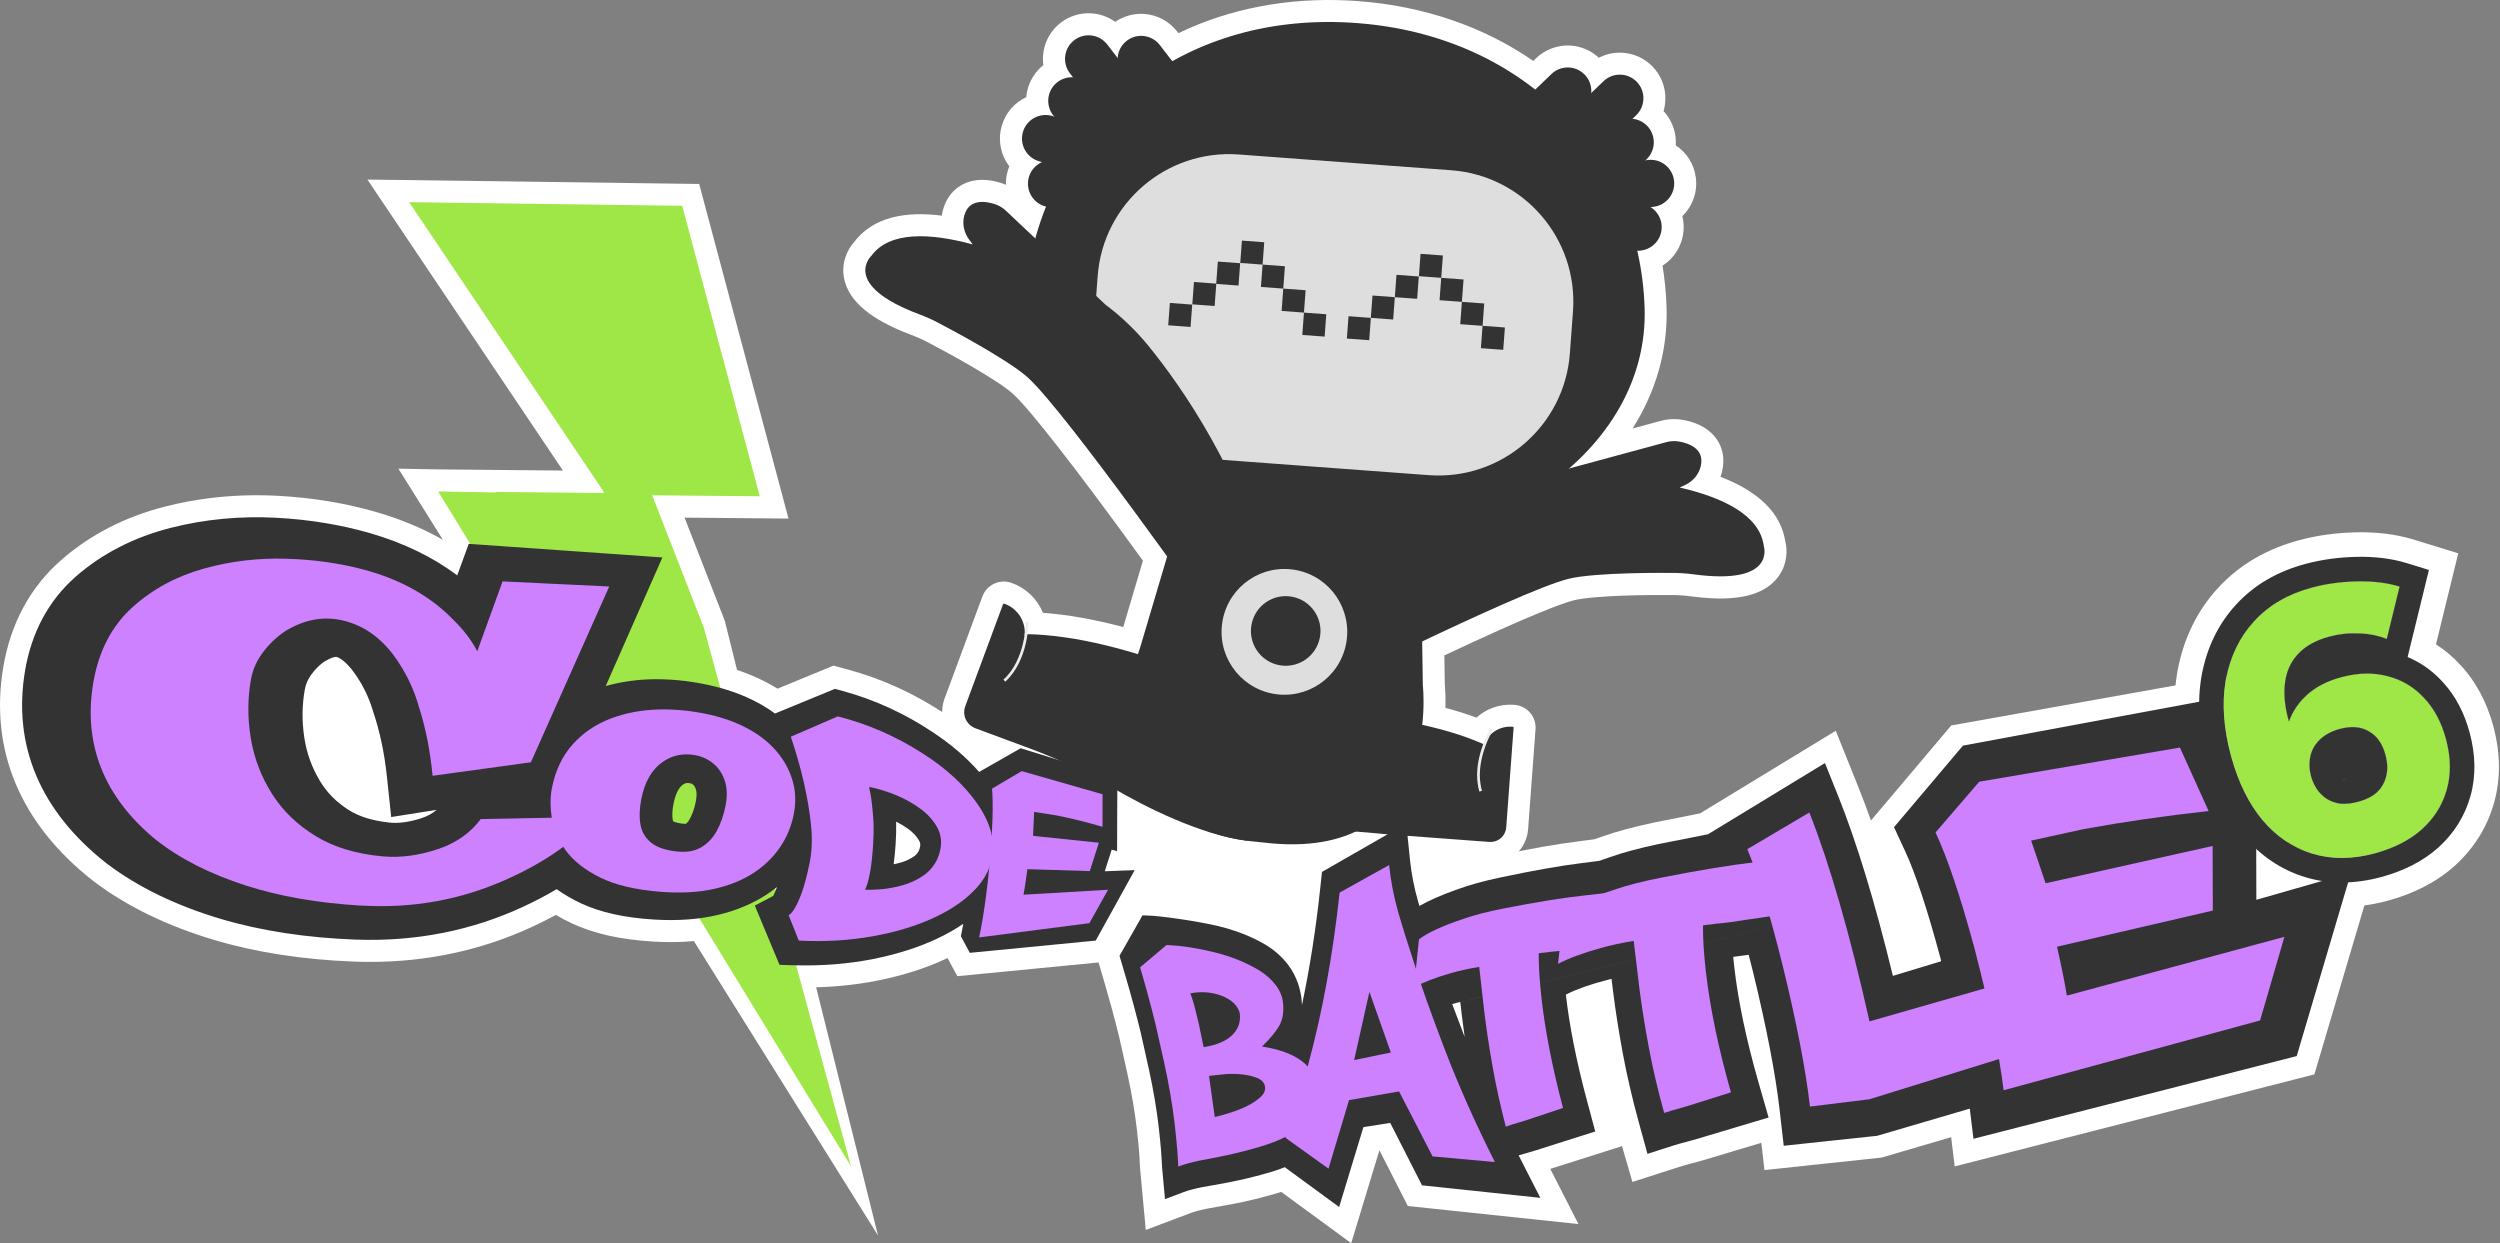 <svg width="917" height="456" viewBox="0 0 917 456" fill="none" xmlns="http://www.w3.org/2000/svg">
<rect x="0" y="0" width="917" height="456" fill="#808080" stroke="none"/>
<g clip-path="url(#clip0_15209_34383)">
<path d="M594.944 420.406L568.641 428.749L578.973 448.983L516.392 442.362L505.971 421.909L495.622 456L469.966 437.196L465.87 438.393C461.702 439.565 457.453 440.584 453.301 441.408L442.573 443.373C439.317 444.044 437.702 444.569 437.023 444.828L420.269 451.15L418.233 429.112C418.12 427.916 418.047 426.655 418.007 425.272C417.934 424.415 417.878 423.47 417.821 422.394L417.506 418.975C416.916 412.629 415.979 406.097 414.711 399.565C413.99 395.9 413.206 392.249 412.36 388.611L411.504 384.771L410.486 380.268C408.862 373.672 407.109 367.188 405.292 360.996L401.939 349.597L414.445 327.568L420.818 327.722C427.507 327.883 441.781 330.211 448.139 331.691C455.853 333.494 462.801 336.242 468.779 339.848L468.997 339.985C470.712 341.063 472.341 342.274 473.868 343.607C474.791 337.426 475.583 331.227 476.243 325.013L477.325 314.86L522.604 288.902L525.245 314.73C525.452 316.758 525.746 318.775 526.126 320.777C527.976 320.025 529.963 319.282 532.096 318.538C536.644 316.873 542.218 315.337 548.664 313.97C561.048 311.351 571.291 309.54 579.095 308.586L584.838 307.843L587.658 306.856C592.868 305.005 599.266 303.275 606.682 301.707L623.589 298.344L673.359 268.045L681.745 288.942C683.332 292.918 684.837 296.926 686.26 300.963L715.721 266.096L823.159 246.895L829.457 268.045L839.534 311.768L874.305 308.303L848.915 394.084L716.99 427.835L715.681 417.107L690.17 424.601L647.202 429.185L646.055 419.185L628.21 424.521C626.724 425.006 624.454 425.66 620.673 426.687L620.479 426.736C618.888 427.14 617.45 427.544 616.141 427.964L598.765 433.534L594.968 420.438L594.944 420.406Z" fill="white"/>
<path d="M469.482 317.657L462.397 317.051L459.328 316.719L456.452 316.412C452.897 315.951 449.319 315.232 445.813 314.27C430.117 310.131 414.275 301.941 403.75 295.797C394.411 290.349 384.717 285.741 374.926 282.111L354.957 274.706C347.525 271.949 343.72 263.655 346.475 256.218L360.337 218.796C361.094 216.733 362.632 215.05 364.617 214.111C366.603 213.172 368.878 213.052 370.952 213.776C373.556 214.684 375.937 216.135 377.939 218.033C379.94 219.931 381.515 222.233 382.56 224.787C391.56 225.433 401.431 227.188 412.005 230.009L419.227 205.652C395.13 172.394 377.843 150.195 371.606 144.511C366.016 139.418 348.034 129.58 341.571 126.217L341.362 126.104C339.213 124.899 336.838 123.808 334.293 122.854C319.365 117.26 311.294 110.485 309.622 102.159C308.475 96.427 310.81 91.48 313.387 88.683C318.936 81.407 328 78.028 340.327 78.642C341.967 78.723 343.68 78.877 345.457 79.103C345.562 78.383 345.708 77.664 345.893 76.961C347.84 69.823 353.713 65.619 361.226 65.991C363.165 66.088 365.216 66.476 367.317 67.155C367.874 67.333 368.432 67.543 368.973 67.777C368.957 66.928 368.997 66.071 369.11 65.215C369.297 63.769 369.669 62.353 370.217 61.003C369.744 60.384 369.315 59.733 368.932 59.054C366.735 55.158 366.194 50.647 367.389 46.338C368.747 41.455 372.115 37.64 376.437 35.635C376.671 32.765 377.649 29.936 379.386 27.438C380.314 26.097 381.432 24.898 382.706 23.881C381.922 18.133 384.152 12.126 389.063 8.343C392.214 5.91 396.132 4.681 400.106 4.883C403.334 5.041 406.446 6.134 409.065 8.028C412.078 5.95 415.713 4.907 419.389 5.093C424.284 5.336 428.816 7.704 431.805 11.593L432.249 12.175C450.821 3.201 472.204 -0.938 494.541 0.178C495.74 0.237 496.938 0.313 498.135 0.404C522.103 2.183 544.173 9.733 562.406 22.345L563.432 21.358C565.08 19.779 567.032 18.551 569.169 17.751C571.307 16.95 573.584 16.593 575.864 16.702C579.813 16.897 583.566 18.486 586.454 21.189C589.081 19.833 592.017 19.195 594.969 19.337C599.234 19.547 603.225 21.366 606.19 24.446C607.717 26.026 608.917 27.893 609.719 29.94C610.52 31.987 610.908 34.173 610.859 36.37C610.828 37.856 610.605 39.331 610.196 40.76C611.287 41.932 612.216 43.274 612.951 44.754C614.308 47.486 614.857 50.437 614.664 53.315C616.681 54.645 618.386 56.398 619.659 58.453C620.933 60.508 621.745 62.815 622.039 65.215C622.718 70.623 620.722 75.756 617.087 79.297C617.426 80.696 617.596 82.151 617.564 83.638C617.451 89.451 614.381 94.519 609.817 97.438C610.627 102.446 611.118 107.501 611.287 112.571C611.812 128.279 607.482 143.533 598.83 157.171L609.138 154.382C611.045 153.865 613.016 153.655 614.987 153.752C615.803 153.792 616.627 153.889 617.426 154.035C623.089 155.069 627.387 157.6 629.867 161.367C631.377 163.655 632.912 167.495 631.701 172.798C631.541 173.513 631.33 174.215 631.07 174.9C645.207 180.332 653.181 188.238 654.837 198.489C655.733 201.998 655.531 207.22 652.195 211.634C647.768 217.487 639.771 220.041 627.758 219.443C625.44 219.33 622.928 219.087 620.294 218.74C618.751 218.53 617.224 218.392 615.754 218.319C614.664 218.263 613.581 218.247 612.531 218.263H612.289C605.01 218.174 584.508 218.36 577.181 220.211C573.497 221.141 562.47 225.021 529.786 240.405L529.947 250.906C530.052 252.062 530.303 255.264 530.182 259.645C534.205 260.712 538.001 261.909 541.564 263.218C545.159 259.969 549.973 258.255 554.836 258.497L555.668 258.554C560.257 259.007 563.569 262.944 563.222 267.519L560.515 304.092C559.958 311.667 553.584 317.301 545.999 316.921C545.886 316.921 545.773 316.905 545.66 316.897L525.9 322.863C525.391 322.823 507.199 314.035 505.987 313.914L498.588 313.259C490.275 316.735 480.484 318.223 469.442 317.665L469.482 317.657Z" fill="white"/>
<path d="M410.656 298.02L416.198 314.641L420.657 317.43L418.185 330.834L441.927 335.458L475.201 346.638L481.494 312.443L447.412 296.161L410.656 298.02Z" fill="white"/>
<path d="M820.868 291.812L809.332 256.889L720.011 273.493L694.726 303.413L698.757 312.103C702.586 320.357 706.932 333.485 711.658 351.06L712.038 352.58L694.306 357.948C687.779 331.044 681.034 308.91 674.224 291.933L669.393 279.888L626.49 306.008L608.33 309.605C601.205 311.109 595.122 312.766 590.291 314.48L586.729 315.733L580.056 316.598C572.454 317.527 562.389 319.314 550.32 321.86C544.197 323.154 538.962 324.601 534.81 326.129C528.864 328.206 524.211 330.244 520.641 332.297L520.164 330.688C518.694 325.539 517.7 320.446 517.199 315.539L515.818 302.087L484.903 319.815L484.256 325.862C482.657 340.915 480.395 355.24 477.56 368.659C477.527 368.037 477.495 367.406 477.43 366.776C477.099 363.413 475.96 358.433 472.414 353.809C470.322 351.085 467.72 348.74 464.683 346.824L464.594 346.768C459.319 343.582 453.147 341.157 446.289 339.557C439.778 338.037 426.303 335.935 420.608 335.797L419.065 335.757L410.64 350.591L413.023 358.7C414.881 365.021 416.666 371.642 418.33 378.401L419.364 383.001L420.204 386.776C421.044 390.389 421.86 394.189 422.612 398.021C423.936 404.811 424.914 411.618 425.528 418.231L425.859 421.812C425.91 422.816 425.977 423.818 426.061 424.82C426.101 426.121 426.166 427.285 426.263 428.369L427.321 439.84L434.155 437.261C435.779 436.647 438.114 436.032 441.095 435.418C444.358 434.884 447.929 434.229 451.717 433.478C455.757 432.671 459.764 431.709 463.73 430.592C465.499 430.107 468.213 429.363 471.259 428.126L491.196 442.734L500.098 413.429L509.929 411.877L521.594 434.779L564.99 439.371L557.033 423.785C557.753 423.565 558.478 423.36 559.206 423.17L559.319 423.138C563.294 421.998 564.772 421.513 565.507 421.255L585.137 415.03L581.979 403.235C578.206 389.128 575.661 376.25 574.361 364.844L574.959 364.536C578.456 362.774 583.255 361.085 589.289 359.508L591.107 359.055L591.753 364.254C592.61 371.036 593.773 378.433 595.219 386.258C596.697 394.246 598.66 402.726 601.059 411.489L604.283 423.235L613.637 420.236C615.099 419.767 616.699 419.314 618.387 418.886L618.516 418.854C622.184 417.859 624.438 417.212 625.738 416.776L648.721 409.904L645.061 397.156C640.546 381.456 637.549 367.148 636.111 354.536L635.739 350.979C637.637 350.761 639.53 350.508 641.418 350.22L643.131 356.994C647.994 377.034 651.233 393.841 652.728 406.816L654.271 420.268L688.554 416.614L722.515 406.647L723.864 417.706L842.436 387.366L862.341 320.106L827.629 330.05L827.581 311.416M827.564 296.565L532.669 368.296L534.051 367.908C534.551 367.77 535.076 367.633 535.618 367.503L536.183 372.338L537.241 380.333L536.951 379.597L532.661 368.287L827.564 296.565Z" fill="white"/>
<path d="M424.139 428.635L423.953 425.321L423.743 422.16L423.396 418.401C422.749 411.481 421.723 404.375 420.334 397.285C419.542 393.324 418.702 389.419 417.83 385.717L416.981 381.966L415.915 377.261C414.241 370.505 412.415 363.789 410.438 357.115L408.936 352.047L425.052 338.433L428.186 338.562C434.18 338.805 440.626 339.775 447.356 341.448C454.553 343.243 460.975 345.87 466.452 349.266L466.574 349.347C469.716 351.376 472.358 353.793 474.434 356.541C476.857 359.751 478.279 363.316 478.642 367.123C479.095 371.772 478.432 375.903 476.671 379.411C478.707 380.333 480.549 381.408 482.197 382.629C487.472 386.533 490.606 392.128 491.261 398.821C492.036 406.727 489.548 421.085 464.174 428.425C460.145 429.625 456.07 430.669 451.96 431.554C448.18 432.362 444.601 433.074 441.321 433.664C437.953 434.407 436.086 435.014 435.117 435.402L425.116 439.339L424.123 428.627L424.139 428.635Z" fill="white"/>
<path d="M432.185 427.892L432.024 424.868L431.805 421.586L431.442 417.657C430.771 410.422 429.705 403.106 428.259 395.733C427.443 391.634 426.587 387.681 425.69 383.874L424.866 380.195L423.776 375.393C422.023 368.328 420.157 361.465 418.186 354.819L427.871 346.638C433.316 346.857 439.157 347.738 445.409 349.29C451.783 350.882 457.397 353.162 462.204 356.137C464.554 357.657 466.493 359.419 468.004 361.416C469.523 363.429 470.395 365.587 470.621 367.908C470.944 371.238 470.484 374.019 469.232 376.234C467.988 378.441 465.863 380.996 462.874 383.898L463.012 383.882C469.191 384.868 474.014 386.614 477.423 389.136C480.864 391.683 482.819 395.183 483.256 399.622C484.201 409.274 476.93 416.348 461.969 420.673C458.043 421.845 454.15 422.839 450.305 423.664C446.5 424.48 442.994 425.175 439.779 425.749C436.555 426.453 434.035 427.172 432.209 427.892H432.185ZM441.483 384.084C446.403 383.356 450.03 381.764 452.324 379.322C454.231 377.293 455.046 374.844 454.78 371.998C454.683 370.963 454.174 369.872 453.269 368.74C452.364 367.617 451.072 366.638 449.408 365.814C447.752 364.989 445.829 364.431 443.656 364.116C441.491 363.809 439.14 363.89 436.62 364.343C437.484 366.646 438.325 369.605 439.149 373.219L439.843 376.129L441.483 384.084ZM445.571 409.735C452.914 407.948 458.205 405.79 461.323 403.267C463.27 401.845 464.183 400.365 464.037 398.854C463.9 397.431 463.092 396.347 461.63 395.604C458.52 394.246 454.554 393.704 449.763 393.971C447.429 394.189 445.336 394.415 443.47 394.658L445.579 409.735H445.571Z" fill="white"/>
<path d="M461.969 420.462L463.875 414.795C466.485 407.027 469.231 398.174 472.018 388.49C477.116 369.767 480.929 348.926 483.336 326.541L483.788 322.378L516.319 304.278L517.563 316.493C518.096 321.723 519.139 327.139 520.673 332.572C521.95 337.01 523.961 343.413 526.635 351.57L526.684 351.723C528.752 358.482 532.322 368.522 537.298 381.57C542.347 394.811 548.487 408.619 555.539 422.613L562.09 435.612L520.326 431.837L508.718 409.322L501.14 410.64L491.786 441.845L461.961 420.47L461.969 420.462Z" fill="white"/>
<path d="M548.325 426.242L525.472 424.173L513.177 400.333L494.831 403.518L487.294 428.668L471.525 417.366C474.191 409.452 476.946 400.551 479.798 390.664C485.016 371.505 488.894 350.381 491.374 327.398L509.525 317.301C510.107 323.025 511.23 328.837 512.902 334.763C514.227 339.371 516.246 345.797 518.961 354.084C521.085 361.012 524.664 371.093 529.753 384.439C534.907 397.964 541.087 411.877 548.325 426.242ZM496.697 388.837L510.164 386.048L502.303 363.809L496.697 388.837Z" fill="white"/>
<path d="M544.504 415.288C542.428 407.261 540.724 399.476 539.439 392.16C538.171 384.941 537.145 378.11 536.394 371.869L535.513 364.415L534.447 364.714C529.414 366.153 525.408 367.681 522.516 369.266L509.009 376.671L512.797 340.244L515.568 338.126C519.502 335.127 525.577 332.265 534.156 329.403C538.494 327.883 543.818 326.501 549.982 325.296C562.212 322.903 572.269 321.278 579.871 320.47L600.866 318.077L598.693 353.138L578.845 356.008C576.807 356.358 574.76 356.649 572.705 356.881C572.866 359.343 573.078 361.801 573.344 364.254C574.612 376.153 577.229 389.638 581.115 404.335L583.054 411.675L565.338 417.584C564.546 417.875 563.06 418.385 559.134 419.573L558.997 419.613C557.575 420.018 556.25 420.438 555.047 420.867L546.726 423.841L544.513 415.288H544.504Z" fill="white"/>
<path d="M552.324 413.259C550.288 405.402 548.648 397.908 547.396 390.761C546.144 383.639 545.15 377.018 544.415 370.899L542.573 354.65C538.615 355.313 535.165 356.081 532.209 356.937C526.578 358.546 522.071 360.284 518.646 362.168L520.479 344.545C523.662 342.111 529.058 339.621 536.773 337.042C540.764 335.644 545.667 334.367 551.532 333.227C563.496 330.89 573.295 329.298 580.727 328.506L592.214 327.196L591.042 346.064L577.6 348.005C574.28 348.562 571.227 348.95 568.423 349.152C567.163 349.363 566.194 349.476 565.491 349.492L564.401 349.678C564.36 353.93 564.667 359.072 565.313 365.102C566.63 377.455 569.288 391.19 573.311 406.396L562.656 409.953C561.727 410.301 559.772 410.931 556.799 411.829C555.183 412.289 553.697 412.758 552.34 413.243L552.324 413.259Z" fill="white"/>
<path d="M602.635 410.398C600.236 401.756 598.273 393.373 596.803 385.491C595.349 377.706 594.177 370.357 593.321 363.639L592.223 354.779L589.387 355.515C583.433 357.164 578.675 358.91 575.218 360.713L561.735 367.738L566.025 330.098L568.917 328.004C573.336 324.811 580.234 321.715 590.001 318.554C594.961 316.873 601.068 315.321 608.153 313.93C622.37 311.149 634.06 309.233 642.905 308.231L666.025 305.458L663.464 342.192L641.346 345.426C638.406 345.927 635.586 346.315 632.945 346.598C633.106 349.225 633.365 352.103 633.712 355.199C635.158 368.045 638.179 382.604 642.687 398.465L644.836 406.024L625.02 412.273C623.736 412.726 621.506 413.397 617.855 414.448L617.725 414.48C616.045 414.933 614.462 415.41 613.008 415.895L604.93 418.619L602.651 410.398H602.635Z" fill="white"/>
<path d="M610.422 408.231C608.072 399.767 606.181 391.699 604.751 383.995C603.314 376.323 602.183 369.193 601.342 362.604L599.242 345.11C594.646 345.886 590.639 346.751 587.206 347.722C580.678 349.532 575.46 351.464 571.485 353.534L573.65 334.544C577.334 331.877 583.595 329.112 592.545 326.21C597.182 324.633 602.885 323.178 609.703 321.852C623.663 319.12 635.109 317.236 643.81 316.258L657.284 314.641L655.854 335.126L640.086 337.439C636.2 338.093 632.629 338.554 629.358 338.821C627.887 339.072 626.748 339.209 625.932 339.225L624.664 339.443C624.608 344.043 624.947 349.597 625.682 356.105C627.185 369.443 630.254 384.262 634.907 400.672L622.451 404.601C621.368 404.989 619.082 405.676 615.617 406.671C613.868 407.14 612.133 407.66 610.414 408.231H610.422Z" fill="white"/>
<path d="M655.871 406.808C654.312 393.372 650.951 376.089 645.886 355.458C641.201 336.711 637.016 322.968 633.478 314.641L630.707 308.118L667.697 286.242L671.179 295.037C678.167 312.693 685.057 336.04 691.706 364.512L752.777 347.018L744.012 393.566L687.351 411.133L656.808 414.876L655.871 406.792V406.808Z" fill="white"/>
<path d="M663.9 405.879C662.292 392.031 658.891 374.537 653.729 353.534C648.899 334.205 644.625 320.219 640.909 311.481L663.665 298.029C671.178 317.01 678.529 342.515 685.727 374.642L742.412 358.409L736.975 387.301L685.654 403.219L663.892 405.887L663.9 405.879Z" fill="white"/>
<path d="M726.91 400.907C725.23 387.269 721.651 369.921 716.279 349.347C711.311 331.101 706.722 317.455 702.643 308.78L700.405 304.027L721.772 279.233L804.38 265.175L822.055 304.286L819.648 304.552L819.761 340.171L849.683 332.087L835.497 380.915L728.041 410.163L726.902 400.899L726.91 400.907ZM764.474 355.11L813.347 341.909L764.11 353.332L764.474 355.11ZM755.652 314.52L770.153 311.278L765.79 312.055L755.571 314.294L755.644 314.52H755.652Z" fill="white"/>
<path d="M734.932 399.921C733.195 385.83 729.568 368.231 724.091 347.269C718.961 328.425 714.252 314.472 709.954 305.345L725.997 286.727L799.598 274.205L810.116 297.479C794.186 299.233 778.893 301.456 764.199 304.132L745.022 308.328L750.329 323.987L811.594 310.3L811.667 333.995L754.505 347.253C756.056 353.987 757.268 359.969 758.116 365.191L837.921 343.631L829.011 374.294L734.924 399.904L734.932 399.921Z" fill="white"/>
<path d="M322.047 453.155L146.136 171.909L160.806 172.175L206.48 172.596L134.77 65.861L256.46 67.478L271.202 122.717L272.665 128.19L289.225 190.211L251.096 189.863L265.855 227.705L322.047 453.155Z" fill="white"/>
<path d="M258.172 230.243L239.229 181.674L278.683 182.03L264.861 130.275H264.853L250.231 75.481L210.624 74.956L189.863 74.681L150.069 74.156L221.343 180.219L221.521 180.817L217.967 180.785L181.792 180.453L182.091 180.639L160.716 180.259L312.167 427.835L258.172 230.243Z" fill="white"/>
<path d="M417.805 311.004L417.83 306.646L421.206 296.048L417.886 295.636L417.983 279.532L373.432 265.692L360.628 273C356.5 269.007 351.806 265.264 346.604 261.836C335.569 254.496 323.702 249.055 311.326 245.676L305.736 244.148L285.202 252.604C284.765 252.329 284.329 252.07 283.893 251.812C278.052 248.408 271.517 245.789 264.465 244.035C256.516 242.054 248.575 241.052 240.868 241.052H240.271C238.703 241.068 237.144 241.125 235.601 241.222L166.428 190.995L163.624 198.667C155.974 194.188 147.42 190.558 138.065 187.834C126.812 184.56 114.622 182.547 101.826 181.852C99.265 181.714 96.68 181.65 94.128 181.65C82.689 181.65 71.412 183.04 60.619 185.789C45.885 189.54 33.056 196.136 22.498 205.377C11.1 215.36 3.934 228.57 1.212 244.641C-3.934 275.005 7.408 302.095 34.05 323.025L34.381 323.275C46.385 332.378 61.233 339.605 78.529 344.763C93.861 349.338 111.181 352.014 130.003 352.717C131.934 352.79 133.889 352.823 135.803 352.823C156.806 352.823 176.808 348.49 195.243 339.937C198.175 338.578 201.067 337.123 203.886 335.595C205.744 336.695 207.691 337.721 209.711 338.667C217.773 342.443 227.499 344.633 239.422 345.353C241.644 345.49 243.857 345.563 245.99 345.563C252.905 345.563 259.392 344.844 265.256 343.437C267.575 342.879 269.821 342.224 271.986 341.481L280.46 361.828L290.897 362.127C292.383 362.176 293.886 362.2 295.364 362.2C304.541 362.2 313.451 361.351 321.844 359.678C331.142 357.827 339.616 355.135 347.032 351.667C347.21 351.578 347.388 351.497 347.573 351.408L351.152 358.061L406.908 352.645L430.205 310.535L417.805 311.004Z" fill="white"/>
<path d="M407.748 311.65L409.719 312.192L409.76 305.361L410.559 302.855L409.776 302.758L409.873 285.474L374.393 274.455L359.15 283.146C354.594 277.94 348.939 273.049 342.145 268.562C331.983 261.804 320.915 256.67 309.21 253.469L306.27 252.669L284.289 261.715C282.883 260.688 281.397 259.702 279.83 258.788C274.684 255.789 268.867 253.453 262.526 251.876C255.086 250.025 247.606 249.087 240.335 249.136C234.034 249.176 227.943 250.017 222.192 251.634L242.977 204.471L171.945 199.483L167.72 211.044C158.866 204.398 148.244 199.2 135.827 195.587C125.261 192.515 113.701 190.583 101.414 189.92C88.255 189.208 75.184 190.421 62.639 193.614C49.261 197.026 37.483 203.016 27.846 211.456C17.934 220.138 11.601 231.812 9.201 245.991C4.508 273.687 15.066 297.81 39.026 316.63L39.285 316.832C50.627 325.426 64.723 332.2 80.863 337.018C95.727 341.456 112.465 343.971 130.326 344.641C152.606 345.474 173.197 341.27 191.882 332.604C196.092 330.657 200.203 328.504 204.201 326.153C206.867 328.069 209.848 329.807 213.152 331.351C220.334 334.714 229.163 336.638 239.939 337.293C248.664 337.827 256.524 337.228 263.399 335.579C270.314 333.922 276.38 331.343 281.486 327.94C282.722 327.115 283.901 326.25 285.032 325.337C284.426 326.962 283.95 327.996 283.626 328.627L276.881 332.176L285.929 353.906L291.147 354.059C301.439 354.359 311.222 353.566 320.285 351.764C329.034 350.017 336.854 347.519 343.631 344.35C347.194 342.685 350.425 340.85 353.341 338.853C353.059 340.454 352.76 341.998 352.453 343.421L355.733 349.5L401.916 345.013L416.222 319.16L405.244 319.581L407.772 311.658L407.748 311.65ZM154.375 300.179C150.037 301.561 146.103 302.087 142.71 301.707C136.522 301.012 131.643 299.5 127.846 297.067C123.355 294.197 119.913 290.72 117.336 286.436C114.401 281.567 112.458 276.166 111.617 270.543C110.712 264.512 110.777 258.578 111.803 252.919C112.174 250.898 112.974 249.071 114.242 247.349C115.616 245.49 117.159 243.946 118.847 242.741C121.384 241.165 122.959 240.898 123.29 240.922C124.768 241.23 126.861 242.903 128.896 245.393C132.491 250.025 135.133 255.159 136.764 260.672L136.894 261.076C139.333 268.287 141.022 276.298 141.926 284.908L143.486 299.694L160.167 297.05C158.511 298.449 156.613 299.467 154.375 300.179ZM252.97 300.486C252.525 301.278 252.049 301.844 251.564 302.16C251.386 302.184 250.942 302.208 250.15 302.095C247.896 301.788 247.073 301.343 247.048 301.335C246.951 301.254 246.83 301.141 246.741 300.624C246.491 299.088 246.604 297.05 247.064 294.73C247.719 291.464 248.874 289.047 250.312 287.94C251.249 287.22 251.855 287.075 253.107 287.293C253.47 287.358 253.818 287.479 254.294 287.867C254.763 288.247 255.078 288.982 255.264 289.54C255.603 290.575 255.587 292.168 255.215 294.027C254.706 296.565 253.947 298.732 252.961 300.478L252.97 300.486ZM335.521 313.938C333.639 315.264 331.627 316.145 329.373 316.646L329.115 316.711C328.687 316.816 328.25 316.921 327.806 317.01C328.081 314.9 328.315 312.507 328.509 309.783C328.698 306.985 328.765 304.179 328.711 301.375C330.213 302.135 331.627 302.984 332.944 303.914C334.794 305.223 336.199 306.711 337.12 308.32C337.573 309.104 337.662 309.742 337.468 310.688C337.161 312.127 336.595 313.081 335.521 313.938Z" fill="white"/>
<path d="M139.753 340.486C137.249 340.486 134.688 340.413 132.144 340.26C115.551 339.29 100.526 336.662 87.479 332.443C73.334 327.867 61.346 321.699 51.846 314.124L51.741 314.035C30.722 296.67 21.916 274.132 26.279 248.853C28.557 235.644 34.203 224.875 43.065 216.84C51.321 209.354 61.265 203.954 72.632 200.777C82.043 198.149 91.882 196.824 101.891 196.824C103.092 196.822 104.293 196.841 105.494 196.88C116.092 197.212 126.166 198.643 135.44 201.116C150.368 205.102 162.695 212.038 172.074 221.731L172.519 222.167L178.771 204.9L235.658 207.616L200.267 287.01L151.426 293.728L150.627 285.337C149.811 276.8 148.235 268.829 145.925 261.658L145.877 261.513L145.836 261.367C144.156 255.369 141.45 249.936 137.564 244.738C133.654 239.726 129.187 236.694 123.896 235.466C122.514 235.142 121.133 234.981 119.776 234.981C116.205 234.981 112.667 236.072 108.967 238.311C106.689 239.855 104.662 241.787 102.933 244.075C101.374 246.137 100.412 248.287 99.984 250.656C98.902 256.67 98.886 262.984 99.928 269.419C100.929 275.587 103.167 281.464 106.584 286.881C109.807 291.998 114.355 296.371 120.123 299.872C125.649 303.235 132.701 305.32 141.094 306.072C142.128 306.169 143.187 306.21 144.245 306.21C148.688 306.21 153.397 305.369 158.252 303.72C163.221 302.03 167.017 299.371 169.845 295.595L172.212 292.442L236.692 291.189L224.696 304.94C215.858 315.078 204.032 323.332 188.546 330.171C173.149 336.994 156.726 340.462 139.745 340.462L139.753 340.486Z" fill="white"/>
<path d="M132.62 332.192C116.843 331.27 102.545 328.821 89.975 324.747C76.856 320.502 65.741 314.86 56.895 307.794C38.202 292.354 30.334 272.927 34.252 250.219C36.223 238.788 41.005 229.613 48.502 222.814C55.877 216.12 64.691 211.375 74.812 208.554C84.668 205.805 94.838 204.625 105.251 204.948C115.349 205.263 124.704 206.605 133.363 208.917C147.112 212.588 158.026 218.796 166.355 227.422C170.095 231.076 172.987 234.892 175.063 238.885L184.345 213.259L223.468 215.126L194.725 279.605L158.672 284.56C157.808 275.442 156.136 266.986 153.624 259.176C151.685 252.264 148.494 245.83 143.994 239.823C138.97 233.356 132.895 229.249 125.738 227.584C118.661 225.935 111.609 227.212 104.629 231.496C101.527 233.566 98.821 236.137 96.511 239.192C94.184 242.264 92.698 245.611 92.051 249.225C90.799 256.185 90.783 263.364 91.979 270.712C93.166 277.996 95.775 284.835 99.774 291.189C103.7 297.43 109.121 302.628 115.955 306.776C122.611 310.826 130.803 313.251 140.4 314.116C146.983 314.706 153.809 313.776 160.886 311.367C167.421 309.144 172.543 305.498 176.339 300.446L218.637 299.621C210.704 308.708 199.726 316.404 185.314 322.774C168.964 330.017 151.491 333.267 132.644 332.16L132.62 332.192Z" fill="white"/>
<path d="M248.898 335.458C246.459 335.458 243.898 335.353 241.289 335.135C231.263 334.31 222.959 332.297 216.61 329.144C209.8 325.765 204.541 321.586 200.994 316.711C197.383 311.747 195.154 306.525 194.386 301.181C193.667 296.226 193.708 291.65 194.5 287.576C196.018 279.767 199.209 273.081 203.983 267.721C208.588 262.548 214.34 258.619 221.069 256.04C227.281 253.663 234.091 252.353 241.313 252.151C242.034 252.128 242.756 252.118 243.478 252.119C249.553 252.119 255.862 252.847 262.227 254.286C268.213 255.636 273.771 257.721 278.731 260.47C283.78 263.275 288.045 266.759 291.406 270.834C294.774 274.924 297.19 279.516 298.587 284.488C300.009 289.573 300.154 294.981 299.007 300.559C297.901 305.959 295.768 310.987 292.666 315.498C289.548 320.025 285.501 323.914 280.637 327.067C275.766 330.22 269.998 332.54 263.487 333.971C259.02 334.957 254.117 335.45 248.906 335.45L248.898 335.458ZM251.806 284.779C250.215 284.779 248.842 285.256 247.476 286.266C245.408 287.81 243.97 290.583 243.187 294.52C242.678 297.091 242.573 299.274 242.872 301.02C243.009 301.804 243.292 302.305 243.89 302.79C244.1 302.96 245.344 303.849 249.019 304.27C249.536 304.326 250.021 304.358 250.473 304.358C251.588 304.358 252.469 304.181 253.091 303.825C254.173 303.202 255.062 302.257 255.805 300.931C256.847 299.055 257.647 296.759 258.188 294.116C258.616 292.006 258.624 290.292 258.22 289.023C257.728 287.463 257.049 286.759 256.589 286.363C255.716 285.62 254.787 285.175 253.664 284.965C253.018 284.843 252.396 284.779 251.823 284.779H251.806Z" fill="white"/>
<path d="M241.951 327.075C232.984 326.339 225.681 324.625 220.196 321.901C214.574 319.112 210.324 315.789 207.529 311.949C204.694 308.053 202.973 304.067 202.384 300.017C201.794 295.943 201.81 292.305 202.432 289.112C203.676 282.717 206.213 277.366 210.009 273.097C213.774 268.869 218.435 265.7 223.952 263.59C229.365 261.521 235.238 260.413 241.539 260.235C247.686 260.066 253.995 260.721 260.45 262.176C265.741 263.372 270.523 265.167 274.813 267.543C279.022 269.88 282.463 272.693 285.177 275.983C287.843 279.225 289.717 282.782 290.808 286.679C291.89 290.535 291.979 294.617 291.099 298.942C290.202 303.308 288.514 307.293 286.017 310.923C283.497 314.577 280.258 317.697 276.259 320.284C272.196 322.912 267.381 324.844 261.758 326.089C256.007 327.358 249.431 327.697 241.967 327.083L241.951 327.075ZM248.106 312.305C251.701 312.717 254.69 312.224 257.097 310.85C259.48 309.484 261.403 307.487 262.857 304.868C264.311 302.257 265.394 299.209 266.096 295.725C266.799 292.24 266.743 289.193 265.911 286.582C265.079 283.954 263.713 281.828 261.799 280.203C259.868 278.57 257.663 277.503 255.167 277.026C250.514 276.137 246.329 277.042 242.645 279.791C238.921 282.564 236.449 286.97 235.262 292.96C234.551 296.533 234.438 299.686 234.915 302.41C235.391 305.126 236.684 307.342 238.776 309.055C240.852 310.753 243.97 311.836 248.098 312.305H248.106Z" fill="white"/>
<path d="M299.718 353.267C297.384 353.267 294.984 353.203 292.593 353.089L287.423 352.831L279.103 332.047L284.531 329.088C284.887 328.506 285.597 327.148 286.607 324.367C287.367 322.249 288.182 319.104 289.023 315.054C289.75 311.521 289.887 307.511 289.418 303.154C288.417 293.865 286.058 283.663 282.415 272.814L280.048 265.765L306.585 254.286L309.234 254.948C320.802 257.834 331.974 262.669 342.436 269.33C352.146 275.458 359.836 282.556 365.273 290.421C371.388 299.387 373.545 308.271 371.695 316.873C370.419 322.831 367.26 328.279 362.316 333.073C357.776 337.471 351.984 341.27 345.085 344.367C338.195 347.463 330.286 349.823 321.586 351.384C314.606 352.637 307.247 353.275 299.71 353.275L299.718 353.267ZM328.452 300.866V300.979C328.573 303.914 328.525 307.099 328.323 310.462C328.145 312.984 327.943 315.232 327.701 317.236L328.162 317.107L328.291 317.075C330.561 316.525 332.605 315.587 334.535 314.197C335.844 313.13 336.603 311.852 336.975 310.082C337.266 308.7 337.007 307.964 336.684 307.374C335.828 305.83 334.576 304.455 332.847 303.186C331.482 302.176 329.995 301.254 328.42 300.446C328.42 300.551 328.452 300.874 328.452 300.874V300.866Z" fill="white"/>
<path d="M292.997 345.013L289.273 335.7C290.784 334.876 292.432 332.014 294.209 327.123C295.106 324.617 296.019 321.141 296.94 316.679C297.844 312.297 298.014 307.511 297.457 302.281C296.39 292.41 293.959 281.763 290.073 270.227L307.28 262.782C318.193 265.506 328.461 270.009 338.098 276.137C347.057 281.788 353.826 288.069 358.625 295.005C363.488 302.119 365.168 308.78 363.795 315.159C362.85 319.548 360.499 323.566 356.694 327.253C352.833 331.004 347.889 334.237 341.782 336.978C335.505 339.799 328.324 341.949 320.156 343.421C311.666 344.949 302.627 345.498 292.989 345.013H292.997ZM317.297 326.355C322.063 326.468 326.344 325.991 330.182 324.941C333.527 324.141 336.676 322.673 339.439 320.624C342.299 318.36 344.108 315.417 344.884 311.763C345.522 308.74 345.15 305.975 343.753 303.453C342.339 300.906 340.312 298.651 337.654 296.687C334.956 294.69 331.951 293.008 328.631 291.642C325.254 290.252 321.982 289.257 318.832 288.643C318.815 288.724 318.848 289.023 318.945 289.548L319.122 290.397C319.607 292.418 320.035 296.056 320.391 301.295C320.496 303.946 320.455 306.84 320.261 309.961C319.938 314.641 319.494 318.344 318.92 321.068C318.412 323.518 317.87 325.272 317.297 326.347V326.355Z" fill="white"/>
<path d="M351.249 342.135C352.808 334.884 354.124 325.369 355.175 313.849C356.023 303.388 356.249 295.296 355.837 289.872L355.457 284.851L373.649 274.124L412.506 285.264L412.481 301.974L413.774 302.111L412.473 306.177L412.457 314.156L410.139 313.461L408.644 318.142L420.657 317.439L404.637 346.113L348.857 353.324L351.257 342.144L351.249 342.135Z" fill="white"/>
<path d="M359.149 343.833C360.781 336.226 362.138 326.501 363.221 314.577C364.109 303.599 364.344 295.143 363.891 289.257L374.757 282.847L404.42 291.343L404.404 303.283C399.04 301.675 393.45 300.284 387.633 299.112L379.313 297.818L378.933 306.59L403.063 309.112L399.734 319.516L376.849 318.821C376.396 322.37 375.92 325.482 375.427 328.174L406.431 326.363L399.589 338.611L359.174 343.833H359.149Z" fill="white"/>
<rect x="853.001" y="271" width="19" height="20" fill="white"/>
<path d="M813.573 215.672C821.56 206.953 831.751 201.245 843.322 198.145C850.055 196.34 857.042 195.402 864.227 195.254C871.566 195.102 878.733 195.881 885.469 197.957L901.684 202.953L893.52 236.34C896.691 238.38 899.612 240.83 902.251 243.671C908.349 250.112 912.298 257.954 914.577 266.461C917.048 275.682 917.429 285.164 914.834 294.426C912.308 303.444 907.397 311.201 900.51 317.479L900.419 317.561L900.326 317.643C893.329 323.848 884.902 327.943 875.72 330.403C864.712 333.352 853.553 333.615 842.774 330.303C832.164 327.043 823.218 320.843 816.063 312.333L816.035 312.3L816.006 312.266C808.844 303.662 803.969 293.199 800.856 281.584C797.617 269.496 796.668 257.526 798.736 245.994L798.751 245.907L798.768 245.821C800.931 234.405 805.77 224.145 813.572 215.67L813.573 215.672ZM847.98 215.531C839.244 217.871 832.189 221.982 826.815 227.862C821.506 233.628 818.052 240.731 816.453 249.171L816.318 249.963C814.983 258.166 815.625 267.154 818.243 276.926L818.491 277.832C821.092 287.147 824.875 294.786 829.839 300.749C834.94 306.815 841.014 310.931 848.062 313.097C855.11 315.263 862.776 315.236 871.062 313.016C878.086 311.134 883.86 308.187 888.384 304.175C892.743 300.202 895.732 295.509 897.349 290.096L897.502 289.57C899.031 284.11 898.981 278.169 897.353 271.744L897.191 271.121C895.526 264.906 892.817 259.84 889.065 255.923C885.402 251.981 880.981 249.353 875.803 248.038C870.6 246.633 864.937 246.751 858.813 248.392C853.679 249.767 849.519 251.895 846.334 254.775C843.214 257.542 840.963 260.848 839.58 264.693C838.09 259.494 837.604 254.797 838.122 250.605C838.615 246.322 840.217 242.756 842.928 239.906C845.615 236.966 849.436 234.832 854.389 233.505C857.991 232.539 861.604 232.151 865.226 232.339C868.913 232.413 872.328 233.09 875.471 234.372L880.169 215.159C875.645 213.765 870.454 213.128 864.599 213.249C858.743 213.37 853.203 214.131 847.98 215.531ZM851.02 271.184C852.868 269.434 855.278 268.161 858.25 267.364C862.483 266.23 866.039 266.533 868.918 268.271L863.133 278.759L862.348 279.906L862.638 280.233L862.265 280.334L862.185 280.477L862.052 280.337L861.292 281.446L861.456 281.485L862.478 280.785L862.185 280.477L862.265 280.334L862.638 280.233L862.882 280.508L864.68 279.275C864.345 278.787 863.93 278.394 863.558 278.139L863.133 278.759L868.918 268.271C871.862 269.895 873.89 272.778 875 276.921L875.137 277.459C875.779 280.131 875.812 282.586 875.235 284.822L875.125 285.244C874.543 287.334 873.459 289.135 871.873 290.645L871.544 290.927C869.979 292.217 867.967 293.221 865.509 293.937L864.976 294.086C862.634 294.714 860.478 294.953 858.508 294.805C856.604 294.543 854.898 293.939 853.389 292.992C851.97 292.021 850.786 290.841 849.835 289.455C848.86 287.979 848.144 286.386 847.685 284.675C846.985 282.063 846.91 279.621 847.46 277.35C847.986 274.989 849.173 272.934 851.02 271.184ZM862.666 280.982L860.739 282.255L860.108 283.178L860.007 283.902C860.944 284.392 861.863 284.616 862.567 284.676C862.674 284.685 862.769 284.689 862.851 284.691C862.999 284.592 863.189 284.451 863.398 284.253C863.644 284.02 863.997 283.619 864.332 283.038C864.37 282.974 864.405 282.908 864.44 282.843L862.666 280.982ZM864.622 282.469C864.652 282.404 864.68 282.339 864.707 282.274L864.377 282.193L864.622 282.469ZM864.856 279.538L863.068 280.718L864.377 282.193L864.707 282.274C864.818 282.006 864.908 281.739 864.977 281.479C865.077 281.023 865.104 280.627 865.095 280.332C865.09 280.146 865.071 280.03 865.064 279.991C865.047 279.931 865.021 279.855 864.983 279.771C864.94 279.676 864.895 279.596 864.856 279.538ZM859.149 283.305C859.217 283.36 859.287 283.413 859.358 283.467L859.381 283.152L859.149 283.305ZM857.923 282.005C858.19 282.385 858.551 282.789 858.995 283.173L859.401 282.895L859.505 281.506L857.881 281.942C857.895 281.962 857.908 281.984 857.923 282.005ZM861.098 281.731L861.456 281.485L861.292 281.446L861.098 281.731ZM860.51 280.255L860.264 282.04L861.277 280.426L860.51 280.255ZM859.457 277.612C859.111 277.942 858.729 278.4 858.394 278.98C858.08 279.524 857.881 280.051 857.764 280.497C857.662 280.953 857.641 281.321 857.645 281.557C857.699 281.656 857.775 281.787 857.881 281.942L859.505 281.506L859.772 277.944L859.457 277.612ZM860.51 280.255L861.277 280.426L861.619 279.882L860.694 278.912L860.51 280.255ZM860.962 276.973L860.798 278.158L861.912 279.414L862.96 277.747C862.14 277.232 861.384 277.032 860.962 276.973Z" fill="white"/>
<path d="M875.471 234.372C872.328 233.09 868.913 232.413 865.225 232.339C861.603 232.151 857.991 232.54 854.389 233.505C849.436 234.832 845.615 236.966 842.928 239.906C840.217 242.756 838.615 246.322 838.121 250.605C837.604 254.798 838.09 259.494 839.58 264.693C840.962 260.848 843.214 257.542 846.333 254.776C849.519 251.895 853.679 249.767 858.812 248.391C864.936 246.751 870.6 246.633 875.803 248.038C880.982 249.353 885.402 251.981 889.065 255.923C892.817 259.84 895.526 264.906 897.191 271.12C898.977 277.785 899.08 283.935 897.501 289.57C895.923 295.206 892.884 300.074 888.384 304.175C883.86 308.187 878.086 311.134 871.061 313.016C862.776 315.236 855.109 315.263 848.061 313.097C841.014 310.931 834.94 306.816 829.839 300.75C824.715 294.594 820.849 286.652 818.243 276.926C815.54 266.839 814.944 257.588 816.453 249.171C818.052 240.731 821.506 233.628 826.815 227.862C832.189 221.982 839.244 217.872 847.98 215.531C853.203 214.131 858.743 213.371 864.599 213.25C870.454 213.129 875.644 213.765 880.169 215.159L875.471 234.372ZM858.25 267.365C855.278 268.161 852.868 269.434 851.02 271.184C849.172 272.934 847.985 274.99 847.46 277.351C846.91 279.621 846.985 282.063 847.685 284.675C848.143 286.386 848.86 287.979 849.835 289.456C850.785 290.842 851.97 292.021 853.389 292.992C854.897 293.939 856.604 294.544 858.508 294.806C860.478 294.953 862.634 294.714 864.975 294.086C867.857 293.314 870.156 292.167 871.872 290.646C873.564 289.034 874.685 287.093 875.235 284.822C875.85 282.437 875.772 279.803 875 276.921C873.89 272.779 871.862 269.895 868.917 268.271C866.038 266.533 862.482 266.231 858.25 267.365Z" fill="#9FE647"/>
<path d="M820.193 221.767C826.874 214.467 835.497 209.557 845.65 206.837C851.628 205.235 857.892 204.387 864.412 204.252C871.01 204.116 877.188 204.823 882.818 206.558L890.925 209.056L883.113 241.008C887.817 242.965 891.99 245.879 895.563 249.698L896.025 250.189C900.75 255.302 903.961 261.618 905.883 268.791C908.012 276.733 908.254 284.55 906.168 291.998C904.115 299.325 900.139 305.638 894.446 310.827L894.401 310.869L894.355 310.909C888.595 316.017 881.494 319.538 873.391 321.709C863.744 324.294 854.331 324.439 845.418 321.7C836.589 318.987 829.079 313.83 822.95 306.542L822.936 306.524L822.922 306.507C816.779 299.128 812.408 289.926 809.549 279.256C806.578 268.168 805.805 257.557 807.593 247.583L807.602 247.539L807.61 247.496C809.491 237.568 813.637 228.887 820.193 221.767ZM847.979 215.531C839.243 217.871 832.188 221.982 826.814 227.862C821.505 233.628 818.052 240.731 816.452 249.171L816.317 249.963C814.983 258.166 815.624 267.154 818.242 276.926L818.491 277.833C821.092 287.147 824.874 294.786 829.838 300.749C834.939 306.815 841.013 310.931 848.061 313.097C855.109 315.263 862.775 315.236 871.061 313.016C878.086 311.134 883.86 308.187 888.383 304.175C892.742 300.202 895.731 295.509 897.349 290.096L897.501 289.57C899.03 284.111 898.981 278.169 897.353 271.744L897.19 271.121C895.525 264.906 892.817 259.84 889.064 255.923C885.402 251.981 880.98 249.353 875.802 248.038C870.761 246.677 865.289 246.745 859.384 248.243L858.812 248.392C853.678 249.767 849.519 251.895 846.333 254.775C843.213 257.542 840.962 260.848 839.579 264.693C838.089 259.494 837.604 254.798 838.121 250.605C838.599 246.456 840.117 242.979 842.676 240.175L842.927 239.906C845.614 236.966 849.435 234.832 854.388 233.505C857.99 232.539 861.603 232.151 865.225 232.339L865.913 232.36C869.339 232.5 872.524 233.17 875.47 234.372L880.168 215.159C875.644 213.765 870.454 213.128 864.598 213.249C858.742 213.37 853.202 214.131 847.979 215.531ZM851.02 271.184C852.867 269.434 855.277 268.161 858.249 267.364C862.482 266.23 866.038 266.533 868.917 268.271C871.862 269.895 873.889 272.778 874.999 276.921L875.136 277.459C875.779 280.131 875.811 282.586 875.234 284.822L875.125 285.244C874.542 287.334 873.458 289.135 871.872 290.645L871.543 290.927C869.978 292.217 867.966 293.221 865.508 293.937L864.975 294.086C862.633 294.714 860.477 294.953 858.507 294.805C856.603 294.543 854.897 293.939 853.388 292.992C851.97 292.021 850.785 290.841 849.834 289.455C848.981 288.163 848.326 286.782 847.869 285.31L847.684 284.675C847.028 282.226 846.922 279.927 847.364 277.778L847.459 277.35C847.952 275.137 849.026 273.192 850.681 271.516L851.02 271.184ZM860.578 276.058C858.752 276.547 857.763 277.192 857.208 277.718C856.591 278.303 856.359 278.79 856.245 279.306L856.226 279.388L856.206 279.468C856.063 280.06 856.006 280.958 856.378 282.345C856.578 283.094 856.881 283.776 857.297 284.422C857.565 284.801 857.891 285.14 858.314 285.453C858.594 285.608 858.956 285.75 859.453 285.844C860.202 285.866 861.246 285.768 862.645 285.393C864.412 284.92 865.335 284.367 865.788 284.002C866.15 283.624 866.358 283.236 866.486 282.704L866.503 282.638L866.52 282.572C866.673 281.977 866.761 280.949 866.306 279.251C865.646 276.787 864.821 276.29 864.571 276.152L864.416 276.067L864.265 275.976C864.065 275.855 863.197 275.356 860.578 276.058Z" fill="#333333"/>
<rect x="855.001" y="274" width="14" height="12" fill="#333333"/>
<path d="M820.868 291.812L809.332 256.889L720.011 273.493L694.726 303.413L698.757 312.103C702.586 320.357 706.932 333.485 711.658 351.06L712.038 352.58L694.306 357.948C687.779 331.044 681.034 308.91 674.224 291.933L669.393 279.888L626.49 306.008L608.33 309.605C601.205 311.109 595.122 312.766 590.291 314.48L586.729 315.733L580.056 316.598C572.454 317.527 562.389 319.314 550.32 321.86C544.197 323.154 538.962 324.601 534.81 326.129C528.864 328.206 524.211 330.244 520.641 332.297L520.164 330.688C518.694 325.539 517.7 320.446 517.199 315.539L515.818 302.087L484.903 319.815L484.256 325.862C482.657 340.915 480.395 355.24 477.56 368.659C477.527 368.037 477.495 367.406 477.43 366.776C477.099 363.413 475.96 358.433 472.414 353.809C470.322 351.085 467.72 348.74 464.683 346.824L464.594 346.768C459.319 343.582 453.147 341.157 446.289 339.557C439.778 338.037 426.303 335.935 420.608 335.797L419.065 335.757L410.64 350.591L413.023 358.7C414.881 365.021 416.666 371.642 418.33 378.401L419.364 383.001L420.204 386.776C421.044 390.389 421.86 394.189 422.612 398.021C423.936 404.811 424.914 411.618 425.528 418.231L425.859 421.812C425.91 422.816 425.977 423.818 426.061 424.82C426.101 426.121 426.166 427.285 426.263 428.369L427.321 439.84L434.155 437.261C435.779 436.647 438.114 436.032 441.095 435.418C444.358 434.884 447.929 434.229 451.717 433.478C455.757 432.671 459.764 431.709 463.73 430.592C465.499 430.107 468.213 429.363 471.259 428.126L491.196 442.734L500.098 413.429L509.929 411.877L521.594 434.779L564.99 439.371L557.033 423.785C557.753 423.565 558.478 423.36 559.206 423.17L559.319 423.138C563.294 421.998 564.772 421.513 565.507 421.255L585.137 415.03L581.979 403.235C578.206 389.128 575.661 376.25 574.361 364.844L574.959 364.536C578.456 362.774 583.255 361.085 589.289 359.508L591.107 359.055L591.753 364.254C592.61 371.036 593.773 378.433 595.219 386.258C596.697 394.246 598.66 402.726 601.059 411.489L604.283 423.235L613.637 420.236C615.099 419.767 616.699 419.314 618.387 418.886L618.516 418.854C622.184 417.859 624.438 417.212 625.738 416.776L648.721 409.904L645.061 397.156C640.546 381.456 637.549 367.148 636.111 354.536L635.739 350.979C637.637 350.761 639.53 350.508 641.418 350.22L643.131 356.994C647.994 377.034 651.233 393.841 652.728 406.816L654.271 420.268L688.554 416.614L722.515 406.647L723.864 417.706L842.436 387.366L862.341 320.106L827.629 330.05L827.581 311.416M827.564 296.565L532.669 368.296L534.051 367.908C534.551 367.77 535.076 367.633 535.618 367.503L536.183 372.338L537.241 380.333L536.951 379.597L532.661 368.287L827.564 296.565Z" fill="#333333"/>
<path d="M432.184 427.892L432.023 424.868L431.804 421.586L431.441 417.657C430.77 410.422 429.704 403.106 428.258 395.733C427.442 391.634 426.586 387.681 425.689 383.874L424.865 380.195L423.775 375.393C422.022 368.328 420.156 361.464 418.185 354.819L427.87 346.638C433.315 346.856 439.156 347.738 445.408 349.29C451.782 350.882 457.396 353.162 462.203 356.137C464.554 357.657 466.492 359.419 468.003 361.416C469.522 363.429 470.394 365.587 470.62 367.907C470.943 371.238 470.483 374.019 469.231 376.234C467.987 378.441 465.862 380.996 462.873 383.898L463.011 383.882C469.19 384.868 474.013 386.614 477.422 389.136C480.863 391.683 482.818 395.183 483.255 399.621C484.2 409.274 476.929 416.347 461.968 420.672C458.042 421.845 454.149 422.839 450.304 423.664C446.499 424.48 442.993 425.175 439.778 425.749C436.554 426.453 434.034 427.172 432.208 427.892H432.184ZM441.482 384.084C446.402 383.356 450.029 381.764 452.323 379.322C454.23 377.293 455.045 374.844 454.779 371.998C454.682 370.963 454.173 369.872 453.268 368.74C452.363 367.616 451.071 366.638 449.407 365.814C447.751 364.989 445.828 364.431 443.655 364.116C441.49 363.809 439.139 363.89 436.619 364.342C437.483 366.646 438.324 369.605 439.148 373.219L439.842 376.129L441.482 384.084ZM445.57 409.735C452.913 407.948 458.204 405.79 461.322 403.267C463.269 401.845 464.182 400.365 464.037 398.853C463.899 397.431 463.091 396.347 461.629 395.604C458.519 394.245 454.553 393.704 449.762 393.971C447.428 394.189 445.335 394.415 443.469 394.658L445.578 409.735H445.57Z" fill="#CD81FF"/>
<path d="M548.325 426.242L525.472 424.173L513.177 400.333L494.831 403.518L487.294 428.668L471.525 417.366C474.191 409.452 476.946 400.551 479.798 390.664C485.016 371.505 488.894 350.381 491.374 327.398L509.525 317.301C510.107 323.025 511.23 328.837 512.902 334.763C514.227 339.371 516.246 345.797 518.961 354.084C521.085 361.012 524.664 371.093 529.753 384.439C534.907 397.964 541.087 411.877 548.325 426.242ZM496.697 388.837L510.164 386.048L502.303 363.809L496.697 388.837Z" fill="#CD81FF"/>
<path d="M552.324 413.259C550.288 405.402 548.648 397.908 547.396 390.761C546.144 383.639 545.15 377.018 544.415 370.899L542.573 354.65C538.615 355.312 535.165 356.08 532.209 356.937C526.578 358.546 522.071 360.284 518.646 362.168L520.479 344.544C523.662 342.111 529.058 339.621 536.773 337.042C540.764 335.644 545.667 334.367 551.532 333.227C563.496 330.89 573.295 329.298 580.727 328.506L592.214 327.196L591.042 346.064L577.6 348.004C574.28 348.562 571.227 348.95 568.423 349.152C567.163 349.363 566.194 349.476 565.491 349.492L564.401 349.678C564.36 353.93 564.667 359.072 565.313 365.102C566.63 377.455 569.288 391.19 573.311 406.396L562.656 409.953C561.727 410.3 559.772 410.931 556.799 411.828C555.183 412.289 553.697 412.758 552.34 413.243L552.324 413.259Z" fill="#CD81FF"/>
<path d="M610.421 408.231C608.071 399.767 606.18 391.699 604.75 383.995C603.313 376.323 602.182 369.193 601.341 362.604L599.241 345.11C594.645 345.886 590.638 346.751 587.205 347.722C580.677 349.532 575.459 351.464 571.484 353.534L573.649 334.544C577.333 331.877 583.594 329.112 592.544 326.21C597.181 324.633 602.884 323.178 609.702 321.852C623.662 319.12 635.108 317.236 643.809 316.258L657.283 314.641L655.853 335.126L640.085 337.439C636.199 338.093 632.628 338.554 629.357 338.821C627.886 339.072 626.747 339.209 625.931 339.225L624.663 339.443C624.607 344.043 624.946 349.597 625.681 356.105C627.184 369.443 630.253 384.262 634.906 400.672L622.45 404.601C621.367 404.989 619.081 405.676 615.616 406.671C613.867 407.14 612.132 407.66 610.413 408.231H610.421Z" fill="#CD81FF"/>
<path d="M663.9 405.879C662.292 392.031 658.891 374.537 653.729 353.534C648.899 334.205 644.625 320.219 640.909 311.481L663.665 298.029C671.178 317.01 678.529 342.515 685.727 374.642L742.412 358.409L736.975 387.301L685.654 403.219L663.892 405.887L663.9 405.879Z" fill="#CD81FF"/>
<path d="M734.931 399.921C733.194 385.83 729.567 368.231 724.09 347.269C718.96 328.425 714.251 314.472 709.953 305.345L725.996 286.727L799.597 274.205L810.115 297.479C794.185 299.233 778.893 301.456 764.198 304.132L745.021 308.328L750.328 323.987L811.593 310.3L811.666 333.995L754.504 347.253C756.055 353.987 757.267 359.969 758.115 365.191L837.92 343.631L829.01 374.294L734.923 399.904L734.931 399.921Z" fill="#CD81FF"/>
<path d="M258.172 230.243L239.229 181.674L278.683 182.03L264.861 130.275H264.853L250.231 75.481L210.624 74.956L189.863 74.681L150.069 74.156L221.343 180.219L221.521 180.817L217.967 180.785L181.792 180.453L182.091 180.639L160.716 180.259L312.167 427.835L258.172 230.243Z" fill="#9FE647"/>
<path d="M409.767 302.758L409.864 285.474L374.384 274.455L359.141 283.146C354.585 277.94 348.93 273.049 342.136 268.562C331.974 261.804 320.907 256.67 309.201 253.469L306.261 252.669L284.28 261.715C282.874 260.688 281.388 259.702 279.821 258.788C274.675 255.789 268.859 253.453 262.517 251.876C255.077 250.025 247.597 249.087 240.326 249.136C234.025 249.176 227.934 250.017 222.183 251.634L242.968 204.471L171.936 199.483L167.711 211.044C158.858 204.398 148.235 199.2 135.819 195.587C125.252 192.515 113.692 190.583 101.405 189.92C88.246 189.208 75.175 190.421 62.63 193.614C49.252 197.026 37.474 203.016 27.837 211.456C17.925 220.138 11.592 231.812 9.193 245.991C4.499 273.687 15.057 297.81 39.017 316.63L39.276 316.832C50.618 325.426 64.714 332.2 80.854 337.018C95.718 341.456 112.456 343.971 130.317 344.641C152.597 345.474 173.188 341.27 191.873 332.604C196.083 330.657 200.194 328.504 204.193 326.153C206.858 328.069 209.839 329.807 213.143 331.351C220.325 334.714 229.154 336.638 239.931 337.293C248.655 337.827 256.515 337.228 263.39 335.579C270.305 333.922 276.371 331.343 281.477 327.94C282.713 327.115 283.892 326.25 285.023 325.337C284.417 326.962 283.941 327.996 283.618 328.627L276.872 332.176L285.92 353.906L291.138 354.059C301.43 354.359 311.213 353.566 320.277 351.764C329.025 350.017 336.845 347.519 343.623 344.35C347.185 342.685 350.416 340.85 353.333 338.853C353.05 340.454 352.751 341.998 352.444 343.421L355.724 349.5L401.907 345.013L416.213 319.16L405.235 319.581L407.764 311.658L409.735 312.2L409.775 305.369M154.374 300.179C150.036 301.561 146.102 302.087 142.709 301.707C136.521 301.012 131.642 299.5 127.845 297.067C123.354 294.197 119.913 290.72 117.336 286.436C114.401 281.567 112.457 276.166 111.616 270.543C110.712 264.512 110.776 258.578 111.802 252.919C112.174 250.898 112.973 249.071 114.242 247.349C115.615 245.49 117.158 243.946 118.846 242.741C121.383 241.165 122.958 240.898 123.289 240.922C124.768 241.23 126.86 242.903 128.896 245.393C132.49 250.025 135.132 255.159 136.764 260.672L136.893 261.076C139.333 268.287 141.021 276.298 141.926 284.908L143.485 299.694L160.166 297.05C158.51 298.449 156.612 299.467 154.374 300.179ZM252.969 300.486C252.525 301.278 252.048 301.844 251.563 302.16C251.386 302.184 250.941 302.208 250.15 302.095C247.896 301.788 247.072 301.343 247.048 301.335C246.951 301.254 246.829 301.141 246.741 300.624C246.49 299.088 246.603 297.05 247.064 294.73C247.718 291.464 248.873 289.047 250.311 287.94C251.248 287.22 251.854 287.075 253.106 287.293C253.47 287.358 253.817 287.479 254.294 287.867C254.762 288.247 255.077 288.982 255.263 289.54C255.602 290.575 255.586 292.168 255.215 294.027C254.706 296.565 253.946 298.732 252.961 300.478L252.969 300.486ZM335.52 313.938C333.638 315.264 331.626 316.145 329.373 316.646L329.114 316.711C328.686 316.816 328.25 316.921 327.805 317.01C328.08 314.9 328.314 312.507 328.508 309.783C328.697 306.985 328.764 304.179 328.71 301.375C330.213 302.135 331.626 302.984 332.943 303.914C334.793 305.223 336.199 306.711 337.12 308.32C337.572 309.104 337.661 309.742 337.467 310.688C337.16 312.127 336.595 313.081 335.52 313.938Z" fill="#333333"/>
<path d="M132.62 332.192C116.843 331.27 102.545 328.821 89.975 324.747C76.856 320.502 65.741 314.86 56.895 307.794C38.202 292.354 30.334 272.927 34.252 250.219C36.223 238.788 41.005 229.613 48.502 222.814C55.877 216.12 64.691 211.375 74.812 208.554C84.668 205.805 94.838 204.625 105.251 204.948C115.349 205.263 124.704 206.605 133.363 208.917C147.112 212.588 158.026 218.796 166.355 227.422C170.095 231.076 172.987 234.892 175.063 238.885L184.345 213.259L223.468 215.126L194.725 279.605L158.672 284.56C157.808 275.442 156.136 266.986 153.624 259.176C151.685 252.264 148.494 245.83 143.994 239.823C138.97 233.356 132.895 229.249 125.738 227.584C118.661 225.935 111.609 227.212 104.629 231.496C101.527 233.566 98.821 236.137 96.511 239.192C94.184 242.264 92.698 245.611 92.051 249.225C90.799 256.185 90.783 263.364 91.979 270.712C93.166 277.996 95.775 284.835 99.774 291.189C103.7 297.43 109.121 302.628 115.955 306.776C122.611 310.826 130.803 313.251 140.4 314.116C146.983 314.706 153.809 313.776 160.886 311.367C167.421 309.144 172.543 305.498 176.339 300.446L218.637 299.621C210.704 308.708 199.726 316.404 185.314 322.774C168.964 330.017 151.491 333.267 132.644 332.16L132.62 332.192Z" fill="#CD81FF"/>
<path d="M241.951 327.075C232.984 326.339 225.681 324.625 220.196 321.901C214.574 319.112 210.324 315.789 207.529 311.949C204.694 308.053 202.973 304.067 202.384 300.017C201.794 295.943 201.81 292.305 202.432 289.112C203.676 282.717 206.213 277.366 210.009 273.097C213.774 268.869 218.435 265.7 223.952 263.59C229.365 261.521 235.238 260.413 241.539 260.235C247.686 260.066 253.995 260.72 260.45 262.176C265.741 263.372 270.523 265.167 274.813 267.543C279.022 269.88 282.463 272.693 285.177 275.983C287.843 279.225 289.717 282.782 290.808 286.678C291.89 290.535 291.979 294.617 291.099 298.942C290.202 303.307 288.514 307.293 286.017 310.923C283.497 314.577 280.258 317.697 276.259 320.284C272.196 322.911 267.381 324.843 261.758 326.088C256.007 327.358 249.431 327.697 241.967 327.083L241.951 327.075ZM248.106 312.305C251.701 312.717 254.69 312.224 257.097 310.85C259.48 309.484 261.403 307.487 262.857 304.868C264.311 302.257 265.394 299.209 266.096 295.725C266.799 292.24 266.743 289.193 265.911 286.581C265.079 283.954 263.713 281.828 261.799 280.203C259.868 278.57 257.663 277.503 255.167 277.026C250.514 276.137 246.329 277.042 242.645 279.791C238.921 282.564 236.449 286.969 235.262 292.96C234.551 296.533 234.438 299.686 234.915 302.41C235.391 305.126 236.684 307.341 238.776 309.055C240.852 310.753 243.97 311.836 248.098 312.305H248.106Z" fill="#CD81FF"/>
<path d="M292.997 345.013L289.272 335.7C290.783 334.876 292.431 332.014 294.208 327.123C295.105 324.617 296.018 321.141 296.939 316.679C297.843 312.297 298.013 307.511 297.456 302.281C296.389 292.41 293.958 281.763 290.072 270.227L307.279 262.782C318.192 265.506 328.46 270.009 338.097 276.137C347.056 281.788 353.825 288.069 358.624 295.005C363.487 302.119 365.167 308.78 363.794 315.159C362.849 319.548 360.498 323.566 356.693 327.253C352.832 331.004 347.888 334.237 341.781 336.978C335.504 339.799 328.323 341.949 320.156 343.421C311.665 344.949 302.626 345.498 292.988 345.013H292.997ZM317.296 326.355C322.062 326.468 326.343 325.991 330.181 324.941C333.526 324.141 336.675 322.673 339.438 320.624C342.298 318.36 344.107 315.417 344.883 311.763C345.521 308.74 345.149 305.975 343.752 303.453C342.338 300.906 340.311 298.651 337.653 296.687C334.955 294.69 331.95 293.008 328.63 291.642C325.253 290.252 321.981 289.257 318.831 288.643C318.815 288.724 318.847 289.023 318.944 289.548L319.121 290.397C319.606 292.418 320.034 296.056 320.39 301.295C320.495 303.946 320.454 306.84 320.26 309.961C319.937 314.641 319.493 318.344 318.92 321.068C318.411 323.518 317.869 325.272 317.296 326.347V326.355Z" fill="#CD81FF"/>
<path d="M359.149 343.833C360.781 336.226 362.138 326.501 363.221 314.577C364.109 303.599 364.344 295.143 363.891 289.257L374.757 282.847L404.42 291.343L404.404 303.283C399.04 301.675 393.45 300.284 387.633 299.112L379.313 297.818L378.933 306.59L403.063 309.112L399.734 319.516L376.849 318.821C376.396 322.37 375.92 325.482 375.427 328.174L406.431 326.363L399.589 338.611L359.174 343.833H359.149Z" fill="#CD81FF"/>
<path d="M646.952 200.187C645.425 188.901 631.91 182.474 616.101 178.82L617.886 178.012C620.827 176.686 623.121 174.124 623.84 170.971C625.286 164.681 619.623 162.636 615.996 161.973C614.421 161.682 612.805 161.755 611.262 162.167L562.704 175.312C555.587 176.395 548.607 178.327 541.919 181.116C522.499 189.209 491.575 205.53 460.87 235.959L447.396 254.552L474.999 258.029C474.999 258.029 556.694 217.01 575.217 212.337C585.178 209.823 612.393 210.146 612.393 210.146C615.39 210.09 618.387 210.292 621.376 210.688C651.847 214.77 646.935 200.171 646.935 200.171L646.952 200.187Z" fill="#333333"/>
<path d="M377.673 96.112C388.61 41.455 435.27 3.832 497.561 8.448C559.852 13.064 601.407 57.826 603.241 112.83C605.01 165.934 545.643 205.11 483.352 200.494C421.061 195.878 367.252 148.206 377.673 96.112Z" fill="#333333"/>
<path d="M552.065 76.573C553.656 78.226 555.838 79.18 558.132 79.224C560.425 79.268 562.642 78.399 564.295 76.807L600.155 42.272C601.807 40.68 602.76 38.496 602.804 36.201C602.848 33.906 601.979 31.687 600.389 30.032C598.798 28.379 596.616 27.425 594.322 27.381C592.029 27.337 589.812 28.207 588.159 29.798L552.299 64.333C550.647 65.925 549.694 68.109 549.65 70.404C549.606 72.7 550.475 74.918 552.065 76.573Z" fill="#333333"/>
<path d="M532.96 73.937C534.551 75.591 536.733 76.545 539.026 76.589C541.32 76.633 543.537 75.763 545.19 74.172L581.049 39.637C582.702 38.044 583.655 35.861 583.699 33.565C583.742 31.27 582.874 29.052 581.283 27.397C579.692 25.744 577.51 24.79 575.217 24.746C572.923 24.702 570.706 25.571 569.053 27.163L533.194 61.698C531.541 63.29 530.588 65.474 530.545 67.769C530.501 70.064 531.369 72.283 532.96 73.937Z" fill="#333333"/>
<path d="M545.634 78.133C547.751 82.418 552.945 84.164 557.218 82.046L601.81 59.936C603.864 58.916 605.429 57.122 606.162 54.949C606.895 52.775 606.736 50.4 605.72 48.343C604.701 46.288 602.909 44.722 600.737 43.988C598.565 43.255 596.191 43.414 594.136 44.43L549.544 66.54C547.491 67.56 545.926 69.354 545.193 71.527C544.46 73.701 544.618 76.076 545.634 78.133Z" fill="#333333"/>
<path d="M547.493 74.528C548.082 79.273 552.404 82.636 557.146 82.038L606.528 75.861C611.27 75.271 614.631 70.946 614.033 66.201C613.443 61.456 609.121 58.093 604.379 58.691L554.997 64.867C550.255 65.457 546.895 69.782 547.493 74.528Z" fill="#333333"/>
<path d="M542.451 82.199C542.41 84.493 543.28 86.711 544.87 88.364C546.46 90.017 548.641 90.972 550.933 91.019L600.695 91.965C602.988 92.006 605.203 91.135 606.856 89.544C608.508 87.953 609.462 85.771 609.509 83.476C609.55 81.182 608.68 78.965 607.09 77.312C605.5 75.658 603.319 74.703 601.026 74.657L551.265 73.711C548.972 73.67 546.757 74.54 545.104 76.132C543.452 77.723 542.498 79.905 542.451 82.199ZM434.955 67.898C431.174 70.817 425.745 70.113 422.829 66.33L392.447 26.888C389.531 23.104 390.234 17.672 394.014 14.754C397.795 11.835 403.223 12.538 406.14 16.322L436.522 55.764C439.438 59.547 438.735 64.98 434.955 67.898Z" fill="#333333"/>
<path d="M454.238 68.1C450.457 71.019 445.029 70.316 442.112 66.532L411.73 27.09C408.814 23.306 409.517 17.874 413.297 14.956C417.078 12.037 422.507 12.741 425.423 16.524L455.805 55.966C458.721 59.75 458.018 65.182 454.238 68.1Z" fill="#333333"/>
<path d="M441.086 70.38C438.356 74.301 432.968 75.271 429.05 72.539L388.198 44.091C384.28 41.358 383.311 35.966 386.042 32.045C388.772 28.125 394.16 27.154 398.078 29.887L438.93 58.335C442.848 61.067 443.817 66.459 441.086 70.38Z" fill="#333333"/>
<path d="M439.777 66.549C439.159 68.758 437.69 70.632 435.692 71.758C433.694 72.885 431.331 73.171 429.122 72.555L381.186 59.168C378.978 58.549 377.105 57.079 375.98 55.079C374.854 53.08 374.568 50.715 375.184 48.505C375.802 46.295 377.272 44.421 379.269 43.295C381.267 42.168 383.63 41.882 385.839 42.498L433.775 55.886C435.984 56.504 437.856 57.974 438.982 59.974C440.107 61.973 440.393 64.338 439.777 66.549Z" fill="#333333"/>
<path d="M443.63 74.875C443.016 79.612 438.678 82.959 433.945 82.345L384.587 75.95C379.853 75.336 376.509 70.995 377.122 66.257C377.736 61.52 382.074 58.173 386.808 58.788L436.166 65.182C440.9 65.797 444.244 70.138 443.63 74.875Z" fill="#333333"/>
<path d="M446.114 168.503L524.049 174.285C550.674 176.26 573.857 156.262 575.831 129.619L576.968 114.269C578.942 87.625 558.959 64.424 532.334 62.449L454.4 56.667C427.775 54.692 404.592 74.69 402.618 101.333L401.481 116.683C399.507 143.327 419.49 166.528 446.114 168.503Z" fill="#DEDEDE"/>
<path d="M551.387 128.319L543.194 127.711L543.802 119.512L551.995 120.12L551.387 128.319Z" fill="#333333"/>
<path d="M543.809 119.519L535.616 118.911L536.224 110.712L544.417 111.32L543.809 119.519Z" fill="#333333"/>
<path d="M536.223 110.719L528.03 110.111L528.638 101.912L536.831 102.52L536.223 110.719Z" fill="#333333"/>
<path d="M528.645 101.911L520.452 101.303L521.06 93.104L529.253 93.712L528.645 101.911Z" fill="#333333"/>
<path d="M494.637 115.987L502.83 116.595L502.222 124.794L494.029 124.186L494.637 115.987Z" fill="#333333"/>
<path d="M503.429 108.397L511.622 109.005L511.014 117.203L502.821 116.596L503.429 108.397Z" fill="#333333"/>
<path d="M512.23 100.806L520.422 101.414L519.815 109.613L511.622 109.005L512.23 100.806Z" fill="#333333"/>
<path d="M485.876 123.469L477.683 122.861L478.29 114.662L486.483 115.27L485.876 123.469Z" fill="#333333"/>
<path d="M478.291 114.661L470.098 114.053L470.705 105.854L478.898 106.462L478.291 114.661Z" fill="#333333"/>
<path d="M470.704 105.86L462.511 105.252L463.118 97.053L471.311 97.661L470.704 105.86Z" fill="#333333"/>
<path d="M463.118 97.06L454.925 96.452L455.532 88.253L463.725 88.861L463.118 97.06Z" fill="#333333"/>
<path d="M429.11 111.12L437.303 111.728L436.696 119.927L428.503 119.319L429.11 111.12Z" fill="#333333"/>
<path d="M437.945 103.434L446.138 104.04L445.532 112.239L437.339 111.633L437.945 103.434Z" fill="#333333"/>
<path d="M446.704 95.939L454.897 96.547L454.29 104.746L446.097 104.138L446.704 95.939Z" fill="#333333"/>
<path d="M319.55 93.929C326.223 84.705 341.159 85.417 356.823 89.661L355.627 88.109C353.656 85.546 352.848 82.207 353.697 79.087C355.393 72.854 361.347 73.727 364.861 74.859C366.388 75.352 367.777 76.168 368.94 77.268L405.543 111.795C411.325 116.121 416.561 121.135 421.134 126.726C434.438 143.032 454.004 172.022 466.719 213.356L469.821 236.112L443.85 226.137C443.85 226.137 391.171 151.383 377.051 138.513C369.449 131.593 345.303 119.022 345.303 119.022C342.686 117.559 339.947 116.322 337.128 115.263C308.337 104.471 319.55 93.913 319.55 93.913V93.929ZM463.948 261.424C463.948 261.424 511.739 258.643 544.173 272.952L544.108 273.825C545.441 269.144 550.046 266.113 554.925 266.581C554.963 266.585 555 266.595 555.035 266.613C555.069 266.63 555.099 266.654 555.124 266.684C555.149 266.713 555.167 266.747 555.179 266.783C555.191 266.82 555.195 266.858 555.191 266.897L552.485 303.477C552.372 305.008 551.655 306.431 550.493 307.433C549.331 308.435 547.819 308.934 546.289 308.821L541.539 308.465L534.616 307.948L509.251 306.064C505.462 305.781 477.447 302.572 477.164 306.355" fill="#333333"/>
<path d="M418.331 237.099L434.229 183.469C434.229 183.469 481.632 206.5 521.053 195.417L521.894 251.351C521.894 251.351 529.503 316.945 463.359 309.031C462.244 308.894 461.129 308.764 460.006 308.675C451.04 307.932 397.004 300.761 418.323 237.107L418.331 237.099Z" fill="#333333"/>
<path d="M493.749 236.145C496.164 223.639 487.989 211.537 475.492 209.12C462.995 206.702 450.902 214.884 448.486 227.39C446.071 239.896 454.246 251.998 466.743 254.415C479.24 256.832 491.333 248.651 493.749 236.145Z" fill="#DEDEDE"/>
<path d="M484.127 233.865C485.468 226.937 480.944 220.243 474.021 218.901C467.098 217.559 460.41 222.086 459.069 229.015C458.426 232.34 459.13 235.784 461.025 238.59C462.92 241.397 465.852 243.335 469.174 243.978C472.497 244.621 475.939 243.917 478.743 242.02C481.547 240.124 483.484 237.19 484.127 233.865ZM460.692 257.503C460.692 257.503 414.655 233.113 376.089 232.588L375.758 233.485C376.558 228.247 373.375 223.17 368.326 221.416C368.247 221.389 368.16 221.395 368.085 221.431C368.01 221.467 367.951 221.531 367.922 221.61L354.06 259.031C352.848 262.297 354.512 265.919 357.776 267.131L362.631 268.934L369.715 271.561L377.745 274.536C388.174 278.4 398.223 283.21 407.828 288.821C420.188 296.04 439.955 306.088 457.493 308.4" fill="#333333"/>
<path d="M547.186 267.471C547.186 267.471 539.907 279.338 543.114 290.203M376.784 228.15C376.784 228.15 376.792 242.078 368.391 249.661" stroke="#EDEDED" stroke-miterlimit="10"/>
</g>
<defs>
<clipPath id="clip0_15209_34383">
<rect width="917" height="456" fill="white"/>
</clipPath>
</defs>
</svg>
